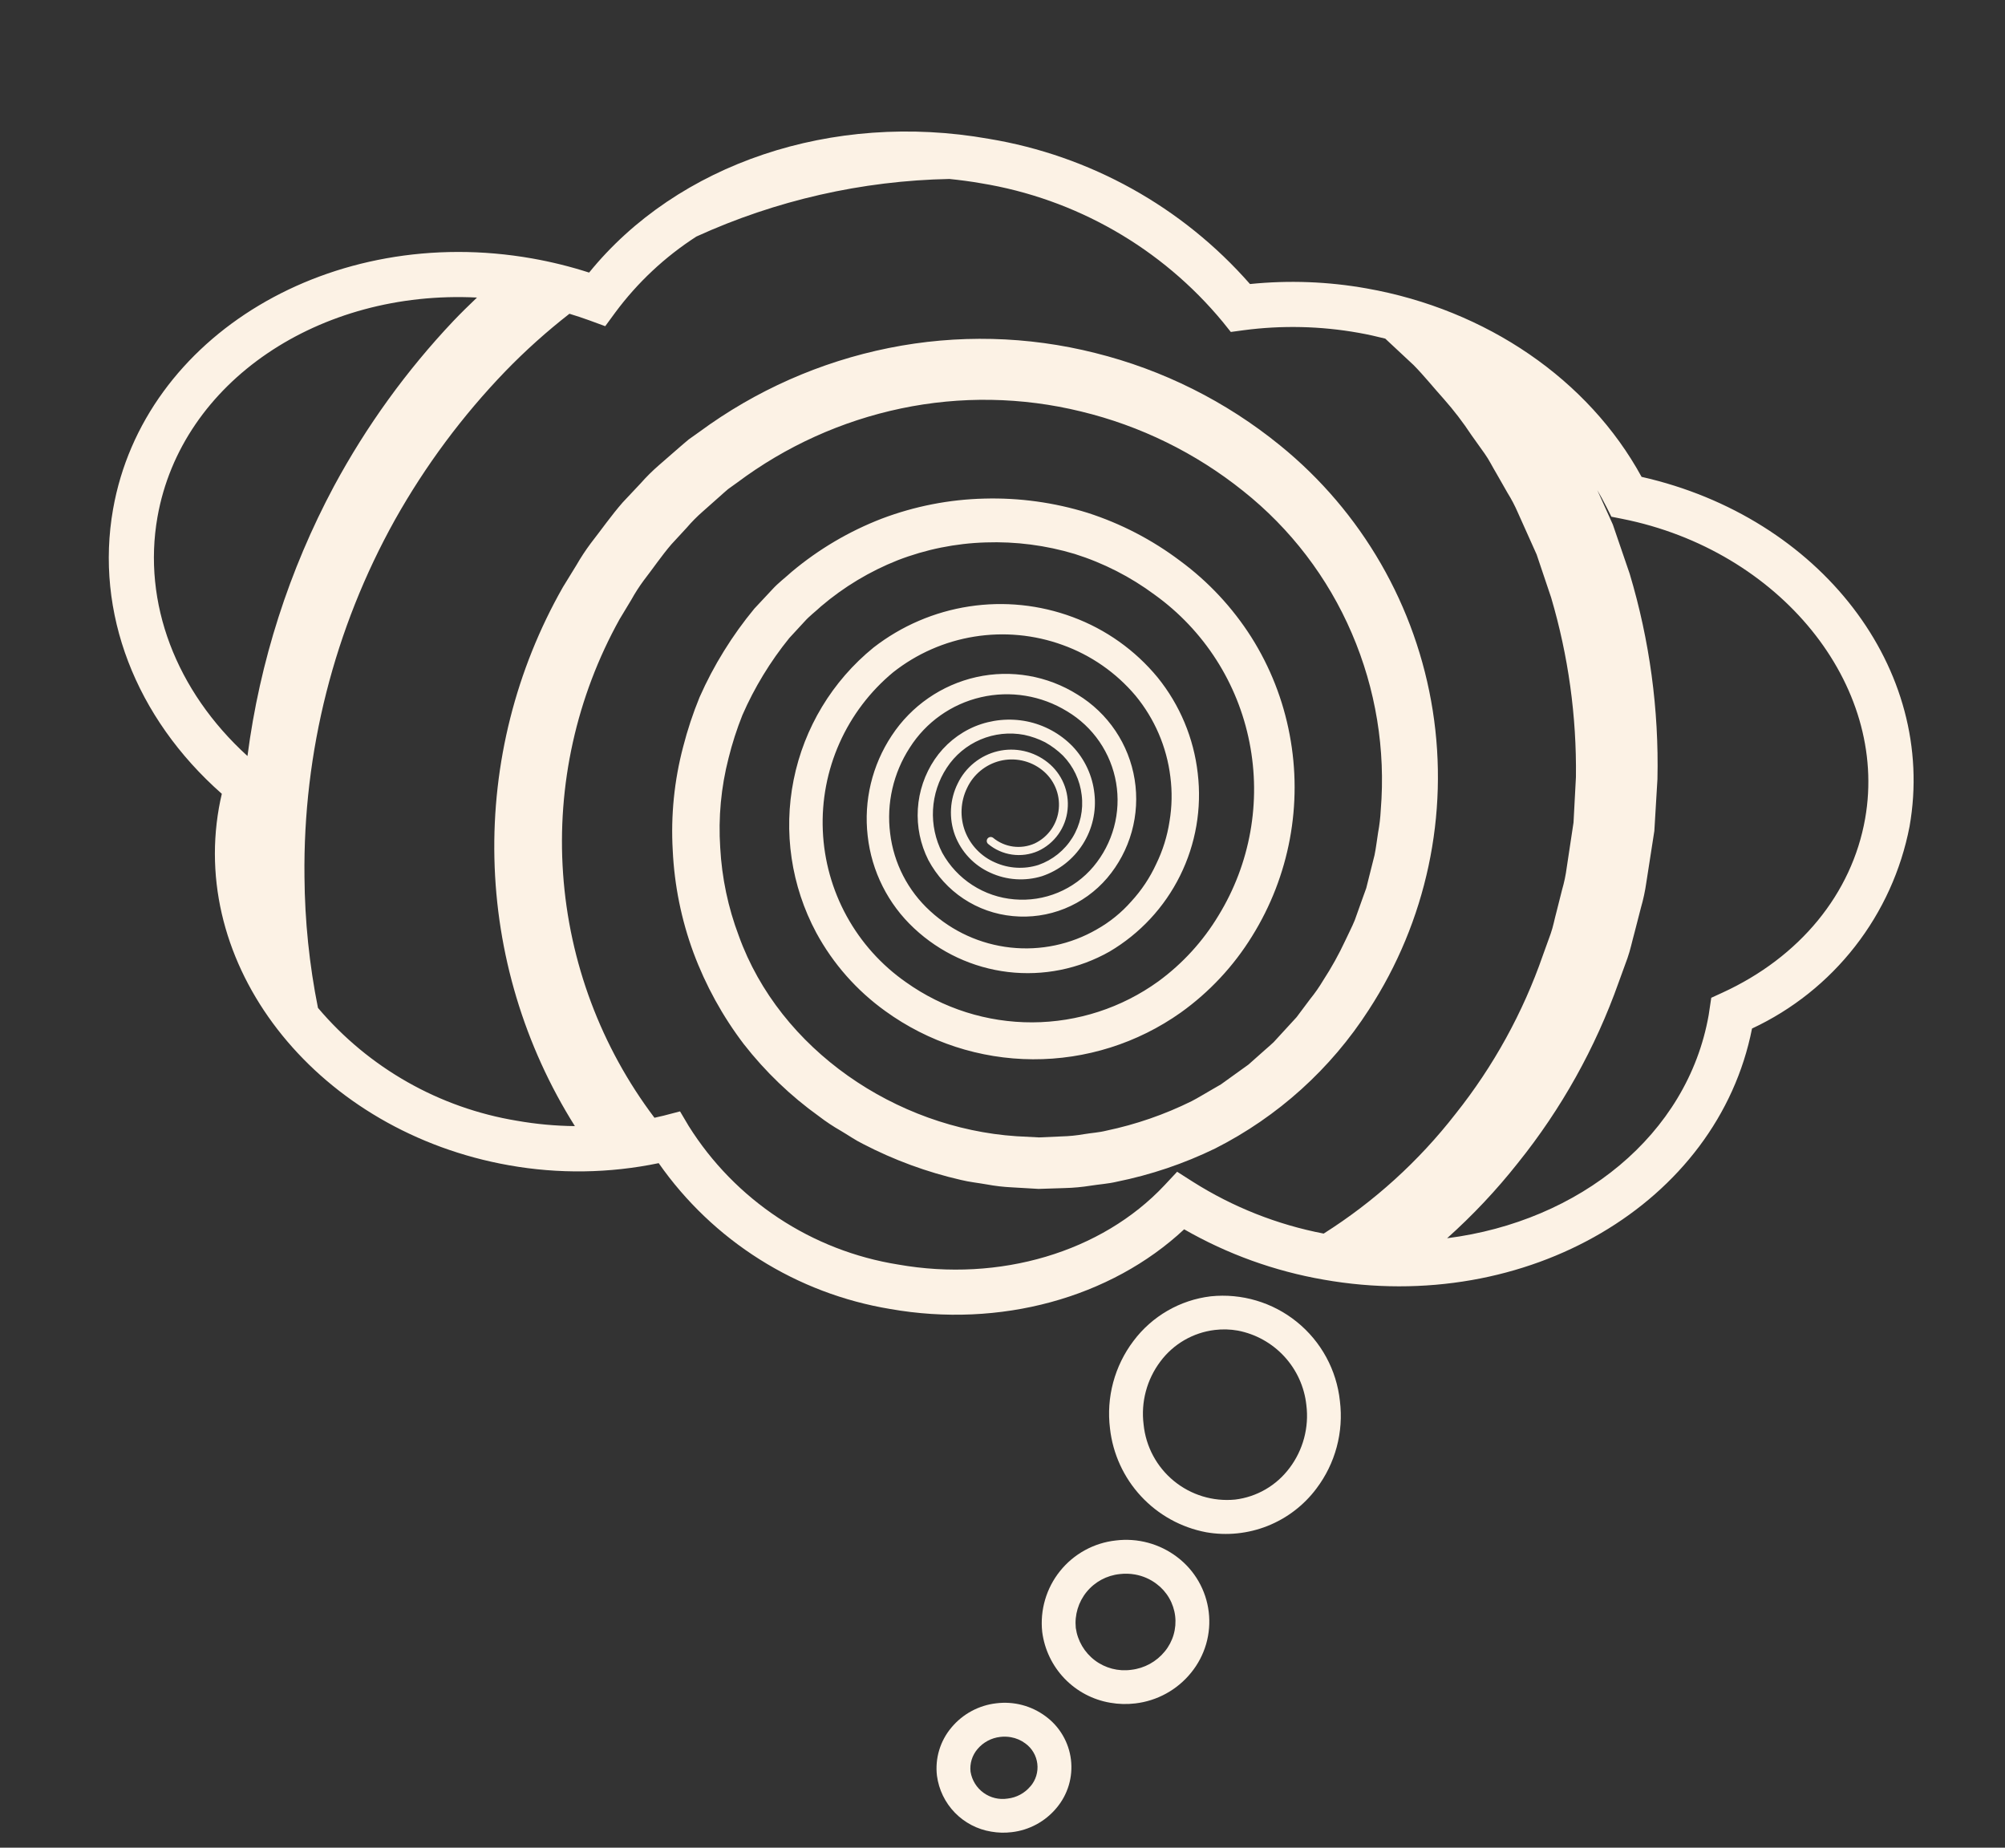 <?xml version="1.0" encoding="UTF-8"?> <svg xmlns="http://www.w3.org/2000/svg" width="140" height="129" viewBox="0 0 140 129" fill="none"><rect x="0" y="0" width="140" height="129" fill="#333333" stroke="none"/> <g clip-path="url(#clip0)"> <path d="M84.538 90.507C83.474 90.635 82.447 90.977 81.52 91.514C80.592 92.05 79.783 92.769 79.142 93.627C77.822 95.373 77.235 97.565 77.506 99.737C77.704 101.504 78.463 103.161 79.672 104.464C80.881 105.768 82.476 106.649 84.223 106.979C85.664 107.231 87.146 107.079 88.505 106.54C89.865 106 91.048 105.094 91.923 103.923C93.243 102.176 93.83 99.984 93.559 97.812C93.328 95.649 92.249 93.665 90.558 92.296C88.867 90.926 86.702 90.283 84.538 90.507V90.507ZM90.038 102.498C89.587 103.102 89.017 103.609 88.365 103.987C87.712 104.366 86.989 104.608 86.24 104.698C84.699 104.847 83.162 104.379 81.965 103.397C80.768 102.415 80.008 100.999 79.853 99.458C79.655 97.893 80.076 96.313 81.026 95.053C81.477 94.449 82.045 93.943 82.697 93.565C83.35 93.188 84.072 92.946 84.82 92.856C85.358 92.79 85.903 92.805 86.437 92.901C87.684 93.142 88.822 93.777 89.682 94.712C90.542 95.647 91.08 96.833 91.217 98.097C91.413 99.661 90.99 101.24 90.04 102.498L90.038 102.498Z" fill="#FCF2E5"></path> <path d="M82.202 108.716C80.977 107.781 79.433 107.363 77.903 107.554C76.377 107.723 74.981 108.49 74.019 109.687C73.057 110.884 72.609 112.413 72.773 113.939C72.931 115.163 73.477 116.305 74.332 117.194C75.187 118.084 76.306 118.676 77.522 118.882C78.1 118.984 78.689 119 79.271 118.93C80.802 118.752 82.202 117.981 83.171 116.782C83.65 116.194 84.006 115.516 84.218 114.788C84.429 114.059 84.491 113.296 84.4 112.543C84.31 111.79 84.069 111.063 83.691 110.406C83.313 109.748 82.807 109.174 82.202 108.716V108.716ZM81.333 115.298C80.75 116.017 79.908 116.478 78.989 116.583C78.088 116.708 77.174 116.47 76.448 115.922C75.722 115.373 75.243 114.559 75.117 113.659C75.026 112.753 75.299 111.849 75.874 111.144C76.449 110.44 77.281 109.992 78.186 109.899C78.54 109.856 78.898 109.866 79.249 109.928C79.802 110.025 80.323 110.253 80.768 110.594C81.122 110.86 81.418 111.195 81.639 111.578C81.86 111.961 82.002 112.385 82.055 112.824V112.824C82.108 113.264 82.071 113.71 81.947 114.135C81.823 114.56 81.614 114.956 81.333 115.298V115.298Z" fill="#FCF2E5"></path> <path d="M73.001 119.822C72.012 119.09 70.78 118.768 69.56 118.922C68.34 119.063 67.22 119.669 66.434 120.613C66.044 121.076 65.753 121.613 65.579 122.193C65.405 122.773 65.352 123.382 65.424 123.983C65.553 124.953 65.992 125.856 66.674 126.558C67.357 127.26 68.247 127.724 69.213 127.881C69.685 127.964 70.167 127.977 70.642 127.919C71.864 127.78 72.985 127.174 73.772 126.228C74.162 125.766 74.453 125.228 74.627 124.648C74.8 124.068 74.852 123.459 74.78 122.858C74.708 122.257 74.512 121.677 74.206 121.155C73.9 120.632 73.49 120.179 73.001 119.822V119.822ZM71.951 124.715C71.551 125.196 70.98 125.503 70.359 125.573C69.767 125.666 69.163 125.522 68.678 125.171C68.192 124.82 67.866 124.291 67.769 123.7C67.737 123.418 67.763 123.132 67.846 122.86C67.929 122.589 68.067 122.337 68.251 122.121C68.652 121.643 69.222 121.338 69.841 121.268C70.089 121.238 70.339 121.245 70.585 121.288C70.949 121.351 71.293 121.499 71.59 121.719C71.821 121.885 72.015 122.097 72.16 122.342C72.305 122.586 72.397 122.859 72.431 123.141C72.465 123.423 72.44 123.71 72.357 123.982C72.274 124.254 72.136 124.506 71.951 124.721L71.951 124.715Z" fill="#FCF2E5"></path> <path d="M114.624 33.293C110.92 26.51 103.803 21.617 95.421 20.136C92.735 19.657 89.995 19.555 87.281 19.831C82.555 14.44 76.105 10.856 69.031 9.69C58.12 7.763 47.314 11.417 41.135 19.031C39.836 18.613 38.51 18.284 37.166 18.046C23.167 15.573 10.036 23.424 7.895 35.547C6.622 42.749 9.454 50.105 15.489 55.422C15.41 55.751 15.344 56.077 15.286 56.402C13.267 67.833 22.361 79.029 35.55 81.359C39.008 81.974 42.553 81.923 45.993 81.209C47.873 83.897 50.271 86.183 53.047 87.931C55.822 89.68 58.92 90.856 62.156 91.391C69.818 92.744 77.554 90.62 82.684 85.828C85.7 87.56 88.996 88.749 92.423 89.343C106.613 91.849 119.932 84.002 122.336 71.81C125.153 70.494 127.618 68.53 129.529 66.078C131.441 63.627 132.745 60.757 133.335 57.705C135.274 46.706 127.097 36.113 114.624 33.293ZM10.996 36.095C12.669 26.624 22.333 20.22 33.306 20.775C32.744 21.311 32.189 21.852 31.655 22.413C28.383 25.875 25.581 29.751 23.321 33.943C20.185 39.806 18.138 46.19 17.28 52.784C12.279 48.235 9.94 42.078 10.996 36.095ZM83.295 82.511L82.194 81.809L81.302 82.763C76.923 87.422 69.804 89.54 62.709 88.287C59.723 87.81 56.874 86.701 54.352 85.033C51.831 83.365 49.695 81.177 48.088 78.616L47.484 77.595L46.334 77.894C46.121 77.948 45.91 77.992 45.698 78.04C41.966 73.097 39.749 67.175 39.317 60.996C38.885 54.816 40.256 48.644 43.265 43.229L44.086 41.868C44.343 41.404 44.63 40.957 44.945 40.53C45.594 39.694 46.192 38.807 46.879 38.006L47.951 36.844C48.294 36.443 48.666 36.067 49.063 35.72L50.245 34.671C50.443 34.498 50.636 34.317 50.838 34.149L51.48 33.689C54.868 31.153 58.77 29.388 62.911 28.518C67.066 27.646 71.363 27.718 75.486 28.729C79.617 29.725 83.479 31.618 86.796 34.274C90.11 36.905 92.719 40.318 94.387 44.206C96.064 48.098 96.759 52.342 96.411 56.565C96.384 57.093 96.322 57.617 96.225 58.136C96.141 58.657 96.085 59.184 95.978 59.701L95.592 61.236L95.4 62.005L95.131 62.75L94.599 64.241C94.4 64.73 94.151 65.197 93.931 65.677C93.484 66.635 92.97 67.56 92.393 68.446C92.123 68.9 91.82 69.335 91.487 69.746L90.535 71.017L89.469 72.178L88.936 72.759C88.748 72.942 88.545 73.109 88.349 73.284L87.171 74.33L85.891 75.25L85.251 75.71L84.572 76.103C84.115 76.361 83.671 76.643 83.204 76.883C81.315 77.817 79.315 78.508 77.253 78.941C76.743 79.07 76.21 79.098 75.694 79.185C75.175 79.276 74.65 79.329 74.124 79.342L72.545 79.412L70.966 79.329C62.584 78.769 54.452 73.303 51.584 65.331C50.84 63.362 50.404 61.29 50.29 59.188C50.15 57.085 50.346 54.973 50.871 52.932C51.124 51.911 51.447 50.908 51.837 49.931C52.257 48.965 52.744 48.03 53.292 47.131C53.84 46.23 54.448 45.367 55.112 44.548L56.177 43.394C56.525 43.002 56.95 42.691 57.331 42.332C58.927 40.973 60.736 39.886 62.685 39.114C64.647 38.356 66.722 37.935 68.824 37.871C70.926 37.799 73.026 38.07 75.04 38.675C77.049 39.307 78.939 40.271 80.63 41.527C84.066 43.998 86.431 47.685 87.246 51.837C88.069 55.993 87.297 60.307 85.083 63.919C84.003 65.715 82.576 67.277 80.886 68.515C78.324 70.366 75.247 71.367 72.086 71.379C68.926 71.391 65.841 70.412 63.266 68.58C61.546 67.381 60.127 65.8 59.118 63.962C58.11 62.124 57.54 60.078 57.453 57.983C57.365 55.888 57.763 53.802 58.615 51.886C59.467 49.97 60.749 48.277 62.363 46.939C64.009 45.639 65.96 44.782 68.031 44.448C70.102 44.114 72.223 44.314 74.195 45.03C76.173 45.74 77.928 46.959 79.285 48.565C80.62 50.181 81.465 52.145 81.72 54.226C81.855 55.264 81.835 56.315 81.662 57.346C81.504 58.383 81.189 59.389 80.729 60.33C80.29 61.283 79.705 62.161 78.995 62.933C78.308 63.716 77.493 64.377 76.585 64.887C74.763 65.941 72.652 66.386 70.56 66.156C68.467 65.927 66.503 65.035 64.953 63.611C63.398 62.195 62.405 60.267 62.154 58.18C61.89 56.088 62.376 53.97 63.524 52.201C64.654 50.419 66.44 49.153 68.497 48.678C70.553 48.203 72.713 48.557 74.511 49.663C75.409 50.198 76.179 50.921 76.77 51.783C77.361 52.645 77.758 53.624 77.933 54.654C78.109 55.684 78.058 56.74 77.786 57.749C77.513 58.758 77.025 59.696 76.355 60.497C75.685 61.297 74.832 61.924 73.868 62.323C72.905 62.722 71.859 62.883 70.819 62.791C69.778 62.705 68.775 62.363 67.898 61.796C67.021 61.229 66.298 60.454 65.793 59.54C65.315 58.611 65.092 57.572 65.148 56.528C65.204 55.485 65.535 54.475 66.109 53.603C66.681 52.728 67.5 52.044 68.461 51.635C69.423 51.226 70.484 51.112 71.51 51.306C72.02 51.413 72.513 51.587 72.976 51.824C73.431 52.078 73.85 52.391 74.222 52.755C74.949 53.504 75.409 54.471 75.529 55.507C75.66 56.544 75.432 57.594 74.883 58.482C74.333 59.371 73.495 60.044 72.509 60.389C71.512 60.705 70.433 60.643 69.478 60.215C69.002 60.009 68.572 59.711 68.213 59.338C67.853 58.964 67.572 58.523 67.386 58.039C67.203 57.554 67.121 57.037 67.144 56.519C67.168 56.001 67.296 55.493 67.522 55.026C67.74 54.557 68.06 54.142 68.46 53.813C68.859 53.483 69.326 53.247 69.829 53.122C70.332 52.998 70.857 52.99 71.364 53.099C71.871 53.208 72.347 53.431 72.754 53.752C73.163 54.069 73.485 54.484 73.691 54.959C73.896 55.433 73.979 55.952 73.93 56.467C73.885 56.982 73.706 57.476 73.411 57.901C73.116 58.325 72.715 58.665 72.249 58.887C71.776 59.099 71.254 59.174 70.741 59.105C70.228 59.036 69.745 58.825 69.346 58.495C69.29 58.452 69.219 58.431 69.148 58.439C69.078 58.446 69.013 58.48 68.966 58.534C68.92 58.588 68.897 58.657 68.901 58.728C68.904 58.799 68.936 58.866 68.987 58.914V58.914C69.465 59.316 70.045 59.576 70.662 59.665C71.28 59.754 71.91 59.669 72.482 59.419C73.048 59.159 73.537 58.755 73.898 58.247C74.26 57.739 74.483 57.145 74.544 56.525C74.608 55.904 74.515 55.277 74.273 54.702C74.032 54.127 73.649 53.622 73.161 53.233C72.677 52.846 72.111 52.574 71.505 52.437C70.9 52.301 70.272 52.304 69.669 52.447C69.064 52.591 68.5 52.869 68.017 53.259C67.533 53.649 67.142 54.142 66.873 54.702C66.598 55.257 66.439 55.861 66.405 56.48C66.371 57.098 66.463 57.717 66.675 58.299C66.893 58.88 67.223 59.411 67.648 59.863C68.073 60.315 68.583 60.678 69.149 60.931C70.281 61.453 71.566 61.539 72.758 61.173C73.937 60.777 74.944 59.987 75.61 58.937C76.276 57.887 76.561 56.64 76.418 55.404C76.286 54.165 75.748 53.004 74.888 52.102C74.026 51.218 72.917 50.613 71.706 50.366C70.49 50.123 69.229 50.244 68.081 50.714C66.936 51.193 65.956 51.996 65.261 53.025C64.571 54.051 64.166 55.242 64.089 56.476C64.012 57.71 64.265 58.943 64.822 60.047C65.404 61.136 66.248 62.064 67.278 62.747C68.307 63.43 69.49 63.846 70.72 63.96C71.951 64.08 73.193 63.901 74.34 63.438C75.487 62.975 76.506 62.242 77.309 61.301C78.107 60.361 78.692 59.259 79.023 58.072C79.354 56.884 79.423 55.639 79.227 54.422C79.031 53.205 78.573 52.045 77.885 51.022C77.197 49.999 76.295 49.137 75.242 48.496C73.14 47.174 70.602 46.734 68.178 47.272C65.751 47.815 63.63 49.281 62.265 51.359C60.897 53.422 60.302 55.902 60.586 58.361C60.859 60.831 62.01 63.121 63.829 64.814C65.634 66.502 67.931 67.57 70.385 67.863C72.839 68.155 75.323 67.656 77.473 66.438C79.597 65.185 81.31 63.342 82.403 61.132C83.497 58.922 83.924 56.442 83.633 53.994C83.356 51.538 82.382 49.213 80.827 47.292C79.26 45.394 77.219 43.943 74.911 43.086C72.603 42.225 70.113 41.967 67.678 42.339C65.243 42.71 62.943 43.698 60.997 45.209C58.12 47.546 56.147 50.812 55.417 54.446C54.687 58.08 55.245 61.854 56.996 65.121C58.169 67.286 59.819 69.157 61.819 70.593C64.816 72.762 68.418 73.938 72.118 73.957C75.817 73.975 79.43 72.835 82.449 70.695C84.446 69.266 86.138 67.454 87.427 65.364C90.038 61.169 90.975 56.145 90.05 51.291C89.597 48.876 88.69 46.569 87.379 44.492C86.063 42.419 84.374 40.609 82.398 39.154C80.448 37.684 78.265 36.552 75.94 35.804C73.606 35.08 71.169 34.744 68.726 34.811C66.279 34.87 63.861 35.344 61.572 36.21C59.286 37.092 57.162 38.346 55.284 39.92C54.834 40.332 54.334 40.701 53.926 41.153L52.673 42.493C51.899 43.429 51.19 44.417 50.551 45.451C49.909 46.484 49.341 47.562 48.849 48.675C48.387 49.801 48.004 50.958 47.702 52.137C47.079 54.496 46.833 56.938 46.974 59.374C47.089 61.813 47.577 64.22 48.42 66.51C49.272 68.8 50.456 70.952 51.934 72.896C53.436 74.82 55.205 76.519 57.189 77.94C57.67 78.309 58.176 78.645 58.703 78.946C59.226 79.253 59.724 79.607 60.267 79.871C62.426 80.993 64.72 81.836 67.093 82.38C67.683 82.526 68.29 82.586 68.888 82.692C69.486 82.804 70.091 82.873 70.698 82.901L72.519 83.007L74.34 82.949C74.948 82.934 75.554 82.878 76.154 82.782C76.757 82.685 77.366 82.651 77.957 82.511C80.347 82.03 82.667 81.247 84.859 80.18C89.226 77.966 92.924 74.628 95.573 70.51C99.595 64.335 101.187 56.888 100.042 49.608C98.896 42.328 95.095 35.73 89.37 31.088C85.598 28.021 81.198 25.822 76.481 24.647C71.76 23.455 66.831 23.336 62.058 24.298C57.276 25.261 52.763 27.259 48.835 30.151L48.092 30.679C47.855 30.87 47.631 31.075 47.401 31.268L46.025 32.466C45.565 32.864 45.133 33.292 44.731 33.748L43.48 35.078C42.683 35.991 41.992 36.982 41.249 37.934C40.888 38.419 40.555 38.925 40.254 39.449L39.304 40.995C36.027 46.756 34.375 53.298 34.522 59.924C34.669 66.551 36.611 73.013 40.141 78.623C38.784 78.609 37.431 78.484 36.095 78.249C30.675 77.356 25.75 74.563 22.202 70.368C21.599 67.357 21.284 64.296 21.26 61.225C21.154 52.501 23.334 43.902 27.583 36.282C29.701 32.512 32.293 29.027 35.294 25.914C36.689 24.476 38.181 23.137 39.761 21.906C40.228 22.048 40.693 22.199 41.148 22.366L42.26 22.774L42.962 21.817C44.515 19.723 46.434 17.926 48.627 16.514C54.18 13.983 60.192 12.615 66.293 12.495C67.022 12.57 67.751 12.663 68.483 12.792C75.105 13.867 81.112 17.31 85.386 22.482L85.942 23.177L86.824 23.057C89.5 22.702 92.215 22.763 94.873 23.238C95.5 23.348 96.115 23.489 96.725 23.641L98.705 25.489C99.448 26.243 100.109 27.075 100.818 27.861C101.519 28.654 102.163 29.496 102.746 30.38L103.668 31.673C103.977 32.103 104.204 32.585 104.477 33.035L105.264 34.413C105.544 34.862 105.789 35.332 105.998 35.818L107.297 38.715L108.31 41.724C109.51 45.79 110.093 50.014 110.04 54.253L109.872 57.426L109.398 60.567C109.329 61.092 109.221 61.612 109.073 62.12L108.684 63.661C108.544 64.171 108.452 64.697 108.275 65.195L107.735 66.689C106.342 70.704 104.277 74.453 101.628 77.776C99.066 81.071 95.953 83.897 92.426 86.127C89.183 85.504 86.086 84.277 83.295 82.511V82.511ZM120.264 69.309L119.49 69.663L119.308 70.876C117.83 79.24 110.294 85.276 101.045 86.451C102.838 84.847 104.491 83.091 105.983 81.203C109.021 77.425 111.401 73.162 113.021 68.594L113.642 66.887C113.844 66.313 113.961 65.724 114.124 65.138L114.577 63.379C114.745 62.798 114.872 62.205 114.957 61.606L115.515 58.017L115.732 54.392C115.84 49.543 115.186 44.706 113.794 40.06L112.617 36.623L111.531 34.22C111.756 34.602 111.969 34.991 112.169 35.388L112.515 36.075L113.269 36.225C124.275 38.412 131.886 47.801 130.233 57.158C129.305 62.404 125.668 66.832 120.264 69.309V69.309Z" fill="#FCF2E5"></path> </g> <defs> <clipPath id="clip0"> <rect width="139.587" height="128.664" fill="white"></rect> </clipPath> </defs> </svg> 